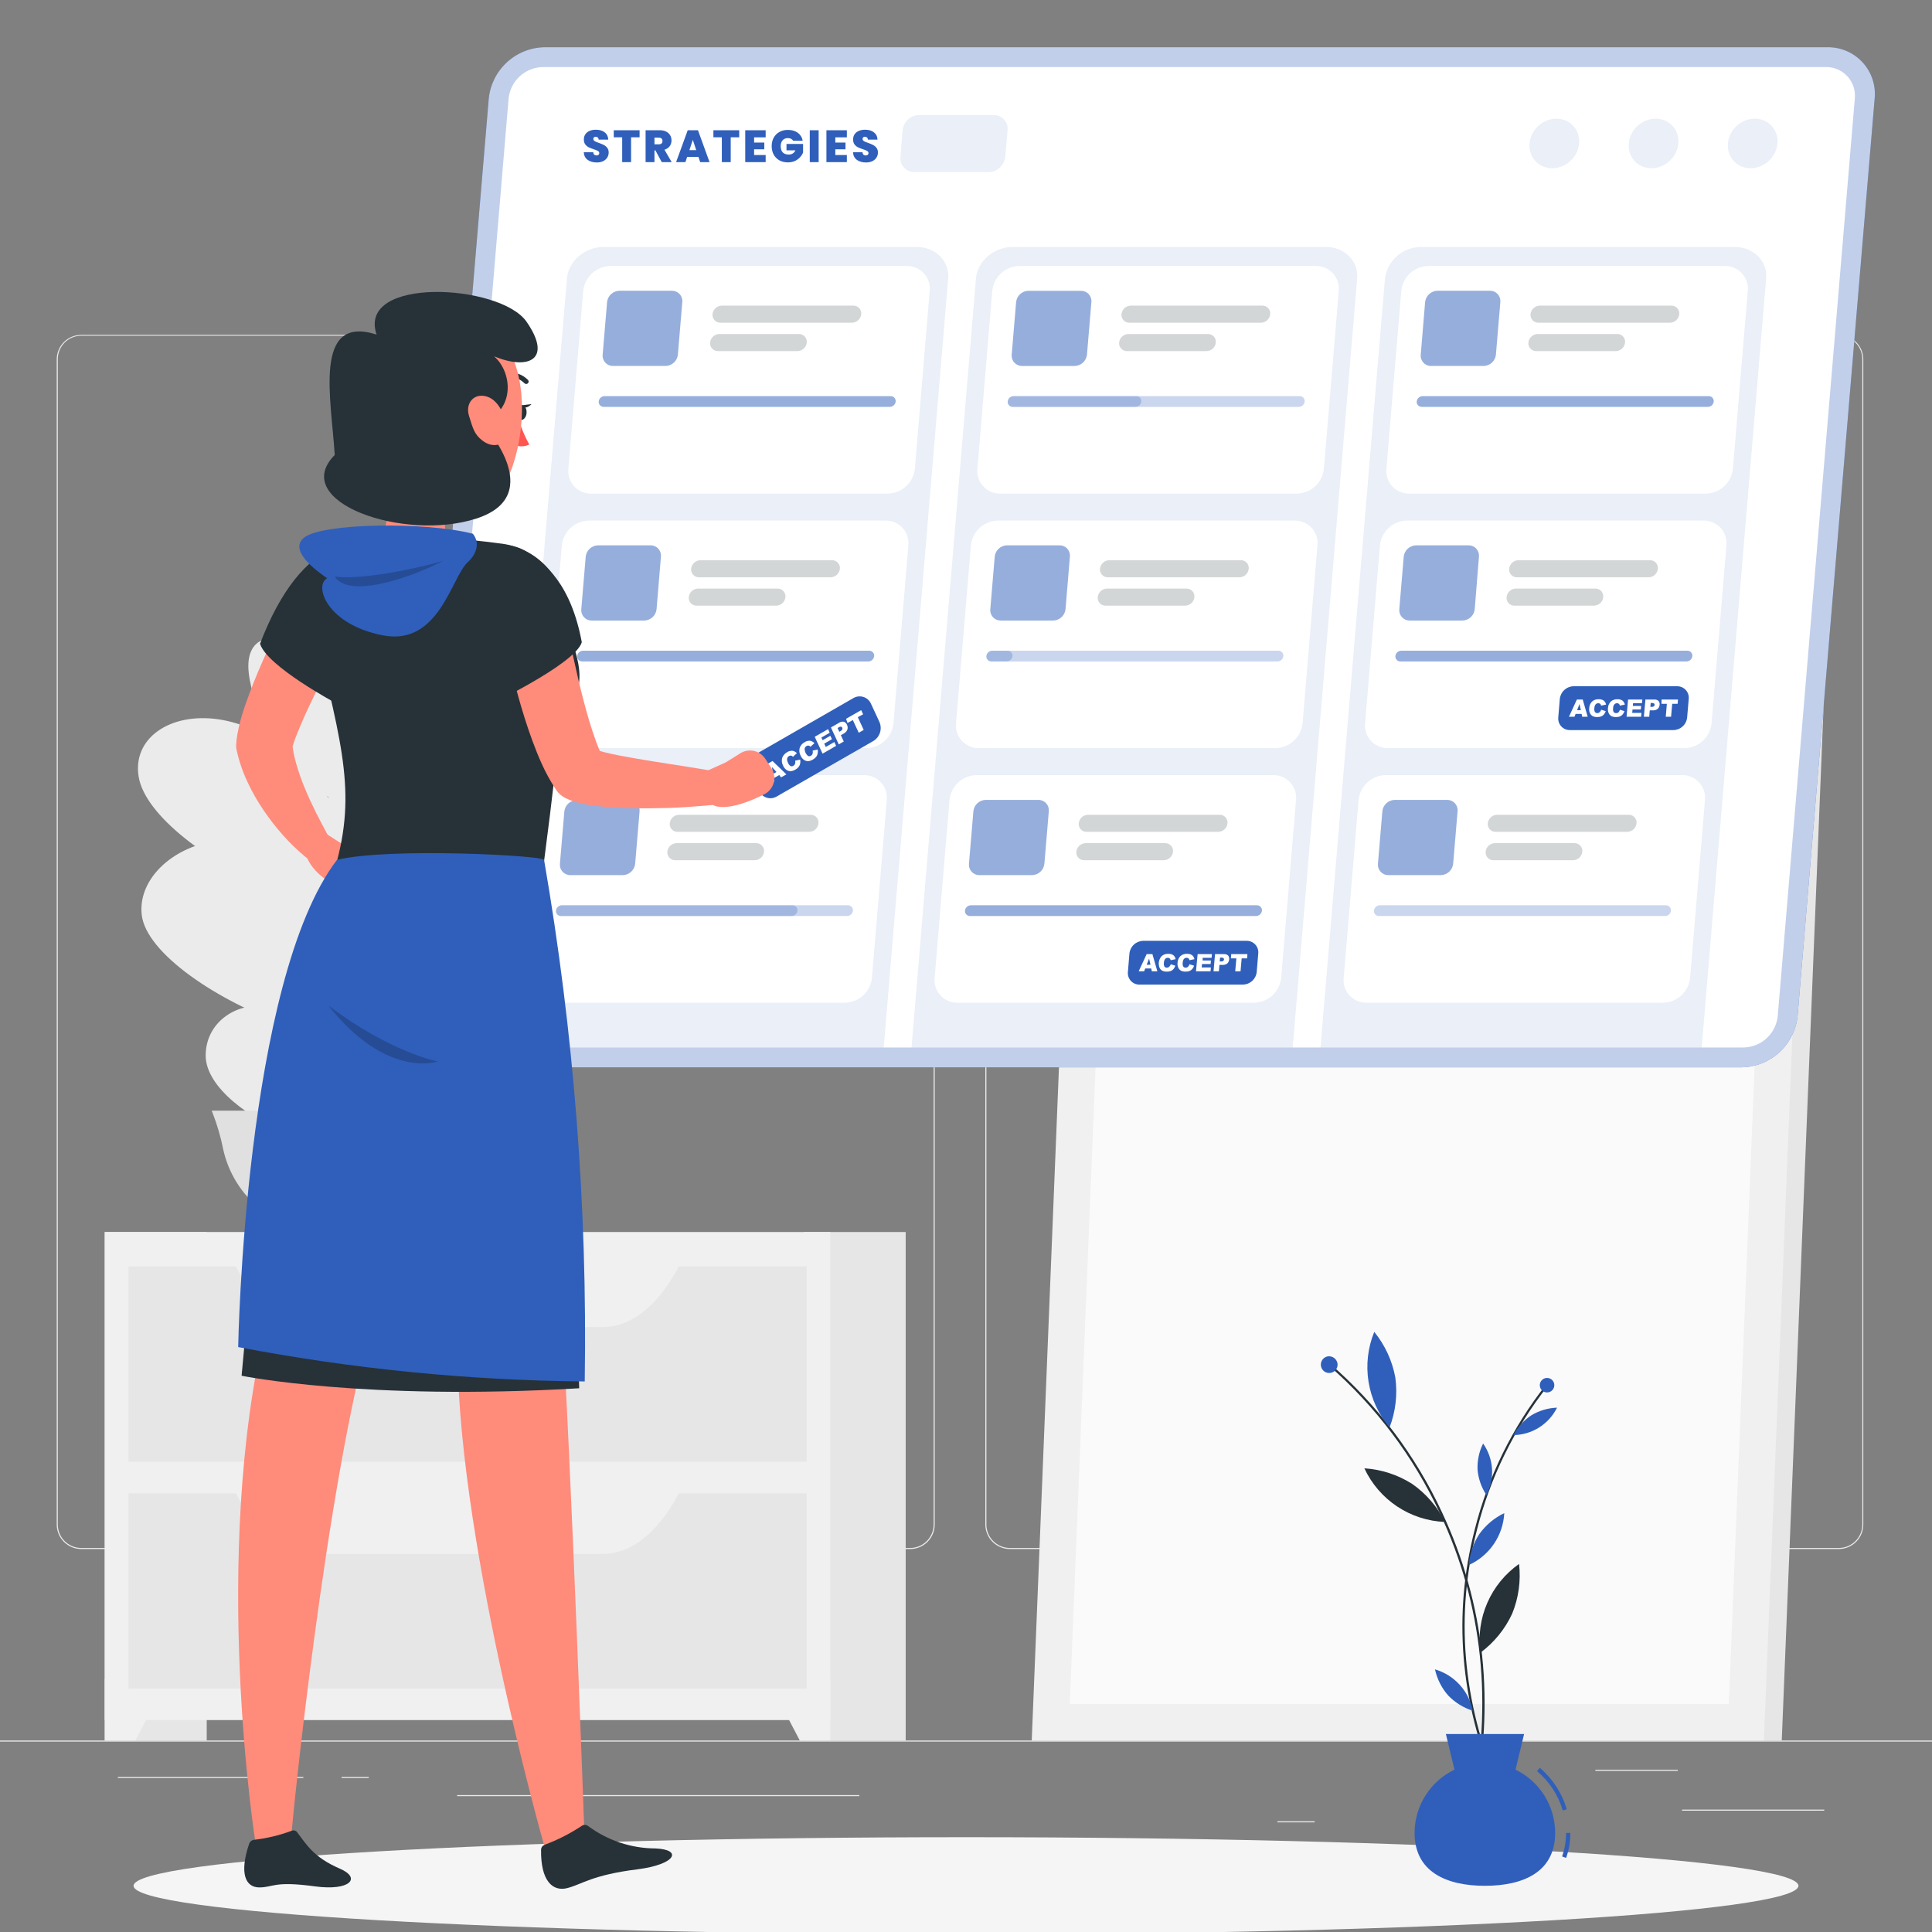 <svg width="450" height="450" viewBox="0 0 450 450" fill="none" xmlns="http://www.w3.org/2000/svg">
<rect x="0" y="0" width="450" height="450" fill="#808080" stroke="none"/>
<g clip-path="url(#clip0_1247_2876)">
<path d="M475 405.4H-25V405.65H475V405.4Z" fill="#EBEBEB"/>
<path d="M424.901 421.49H391.781V421.74H424.901V421.49Z" fill="#EBEBEB"/>
<path d="M306.221 424.21H297.531V424.46H306.221V424.21Z" fill="#EBEBEB"/>
<path d="M390.784 412.21H371.594V412.46H390.784V412.21Z" fill="#EBEBEB"/>
<path d="M70.651 413.89H27.461V414.14H70.651V413.89Z" fill="#EBEBEB"/>
<path d="M85.892 413.89H79.562V414.14H85.892V413.89Z" fill="#EBEBEB"/>
<path d="M200.149 418.11H106.469V418.36H200.149V418.11Z" fill="#EBEBEB"/>
<path d="M212.001 360.8H18.911C17.398 360.797 15.948 360.195 14.88 359.124C13.811 358.053 13.211 356.603 13.211 355.09V83.66C13.224 82.156 13.83 80.718 14.897 79.658C15.965 78.599 17.407 78.003 18.911 78H212.001C213.515 78 214.968 78.602 216.039 79.672C217.109 80.743 217.711 82.196 217.711 83.71V355.09C217.711 356.604 217.109 358.057 216.039 359.128C214.968 360.198 213.515 360.8 212.001 360.8ZM18.911 78.2C17.465 78.203 16.078 78.779 15.057 79.803C14.035 80.826 13.461 82.214 13.461 83.66V355.09C13.461 356.536 14.035 357.924 15.057 358.947C16.078 359.971 17.465 360.547 18.911 360.55H212.001C213.448 360.547 214.835 359.971 215.859 358.948C216.882 357.924 217.458 356.537 217.461 355.09V83.66C217.458 82.213 216.882 80.826 215.859 79.802C214.835 78.779 213.448 78.203 212.001 78.2H18.911Z" fill="#EBEBEB"/>
<path d="M428.31 360.8H235.21C233.696 360.797 232.246 360.195 231.175 359.125C230.105 358.054 229.503 356.604 229.5 355.09V83.66C229.516 82.155 230.124 80.717 231.193 79.658C232.262 78.598 233.705 78.002 235.21 78H428.31C429.812 78.005 431.252 78.602 432.317 79.662C433.382 80.721 433.987 82.158 434 83.66V355.09C434 356.601 433.401 358.05 432.335 359.121C431.268 360.191 429.821 360.795 428.31 360.8ZM235.21 78.2C233.763 78.203 232.375 78.779 231.352 79.802C230.329 80.826 229.753 82.213 229.75 83.66V355.09C229.753 356.537 230.329 357.924 231.352 358.948C232.375 359.971 233.763 360.547 235.21 360.55H428.31C429.757 360.547 431.145 359.971 432.168 358.948C433.191 357.924 433.767 356.537 433.77 355.09V83.66C433.767 82.213 433.191 80.826 432.168 79.802C431.145 78.779 429.757 78.203 428.31 78.2H235.21Z" fill="#EBEBEB"/>
<path d="M244.477 405.4H415.007L427.107 106.18H256.577L244.477 405.4Z" fill="#E6E6E6"/>
<path d="M240.312 405.4H410.842L422.943 106.18H252.413L240.312 405.4Z" fill="#F0F0F0"/>
<path d="M402.672 396.89L414.092 114.69H260.582L249.172 396.89H402.672Z" fill="#FAFAFA"/>
<path d="M78.393 164.26L87.313 186.26C87.053 249.87 89.933 253.54 89.953 264.48H67.433C66.623 211.23 74.513 223.2 78.393 164.26Z" fill="#EBEBEB"/>
<path d="M91.001 229.22C72.831 179.3 31.091 194.76 33.001 213C34.911 231.24 101.391 257.93 91.001 229.22Z" fill="#EBEBEB"/>
<path d="M84.106 258C74.206 225.83 47.906 231.08 47.906 245.86C47.906 260.64 89.796 276.51 84.106 258Z" fill="#EBEBEB"/>
<path d="M83.401 199.94C67.871 156.94 29.191 162.85 32.311 181C35.431 199.15 92.331 224.67 83.401 199.94Z" fill="#EBEBEB"/>
<path d="M83.514 180.65C84.954 151.35 55.934 139.29 57.944 156.8C59.954 174.31 82.684 197.5 83.514 180.65Z" fill="#EBEBEB"/>
<path d="M81.336 210.65C87.466 174.55 124.646 160.81 120.496 181.25C116.346 201.69 77.816 231.41 81.336 210.65Z" fill="#EBEBEB"/>
<path d="M78.209 190.24C70.989 152.38 104.389 135.56 105.349 153.81C106.309 172.06 82.359 212 78.209 190.24Z" fill="#EBEBEB"/>
<path d="M75.309 233C90.069 196.52 121.669 205.57 118.479 222.17C115.289 238.77 66.819 254 75.309 233Z" fill="#EBEBEB"/>
<path d="M82.597 258.48C82.267 234.94 103.598 228.86 103.878 242.48C104.158 256.1 82.778 272 82.597 258.48Z" fill="#EBEBEB"/>
<path d="M76.067 287C70.46 287.017 65.015 285.116 60.637 281.613C56.259 278.11 53.21 273.215 51.997 267.74C51.414 264.806 50.574 261.928 49.487 259.14L49.297 258.69H102.817L102.627 259.14C101.54 261.928 100.7 264.806 100.117 267.74C98.906 273.212 95.86 278.106 91.486 281.609C87.112 285.112 81.671 287.014 76.067 287Z" fill="#E0E0E0"/>
<path d="M24.398 405.39H48.148L48.148 286.96H24.398L24.398 405.39Z" fill="#E6E6E6"/>
<path d="M31.526 405.4H24.406V391.13H38.986L31.526 405.4Z" fill="#F0F0F0"/>
<path d="M187.203 405.39H210.953L210.953 286.96H187.203V405.39Z" fill="#E6E6E6"/>
<path d="M24.398 400.64H193.398V286.96H24.398V400.64Z" fill="#F0F0F0"/>
<path d="M186.29 405.4H193.41V391.13H178.82L186.29 405.4Z" fill="#F0F0F0"/>
<path d="M29.933 340.45H187.883V294.96H29.933V340.45Z" fill="#E6E6E6"/>
<path d="M72.587 309.1H140.427C147.377 309.1 154.017 303.49 158.797 293.58H54.227C58.997 303.49 65.647 309.1 72.587 309.1Z" fill="#F0F0F0"/>
<path d="M29.933 393.3H187.883V347.81H29.933V393.3Z" fill="#E6E6E6"/>
<path d="M72.587 361.94H140.427C147.377 361.94 154.017 356.33 158.797 346.42H54.227C58.997 356.33 65.647 361.94 72.587 361.94Z" fill="#F0F0F0"/>
<path d="M224.999 450.56C332.082 450.56 418.889 445.492 418.889 439.24C418.889 432.988 332.082 427.92 224.999 427.92C117.917 427.92 31.109 432.988 31.109 439.24C31.109 445.492 117.917 450.56 224.999 450.56Z" fill="#F5F5F5"/>
<path d="M405.711 248.6H106.853C105.321 248.622 103.801 248.32 102.393 247.713C100.985 247.106 99.722 246.208 98.687 245.077C97.652 243.947 96.867 242.61 96.386 241.155C95.904 239.7 95.736 238.159 95.893 236.634L113.841 22.966C114.165 19.731 115.664 16.726 118.054 14.521C120.444 12.316 123.56 11.064 126.811 11.001H425.669C427.201 10.98 428.721 11.284 430.128 11.891C431.536 12.499 432.798 13.397 433.834 14.527C434.87 15.656 435.656 16.992 436.14 18.447C436.623 19.901 436.794 21.441 436.641 22.966L418.693 236.634C418.364 239.87 416.861 242.873 414.47 245.077C412.078 247.282 408.963 248.535 405.711 248.6Z" fill="#2F5FBB"/>
<path opacity="0.7" d="M405.711 248.6H106.853C105.321 248.622 103.801 248.32 102.393 247.713C100.985 247.106 99.722 246.208 98.687 245.077C97.652 243.947 96.867 242.61 96.386 241.155C95.904 239.7 95.736 238.159 95.893 236.634L113.841 22.966C114.165 19.731 115.664 16.726 118.054 14.521C120.444 12.316 123.56 11.064 126.811 11.001H425.669C427.201 10.98 428.721 11.284 430.128 11.891C431.536 12.499 432.798 13.397 433.834 14.527C434.87 15.656 435.656 16.992 436.14 18.447C436.623 19.901 436.794 21.441 436.641 22.966L418.693 236.634C418.364 239.87 416.861 242.873 414.47 245.077C412.078 247.282 408.963 248.535 405.711 248.6Z" fill="white"/>
<path d="M107.246 243.98C106.304 243.997 105.37 243.813 104.504 243.441C103.639 243.07 102.862 242.518 102.225 241.824C101.589 241.129 101.107 240.308 100.812 239.413C100.516 238.518 100.415 237.571 100.513 236.634L118.461 22.967C118.659 20.979 119.58 19.132 121.049 17.778C122.518 16.424 124.433 15.657 126.43 15.621H425.276C426.219 15.605 427.154 15.788 428.02 16.16C428.886 16.532 429.663 17.083 430.301 17.777C430.938 18.471 431.421 19.293 431.718 20.187C432.014 21.082 432.118 22.029 432.021 22.967L414.073 236.634C413.875 238.623 412.955 240.469 411.486 241.823C410.017 243.177 408.102 243.945 406.104 243.98H107.246Z" fill="white"/>
<path opacity="0.1" d="M230.311 40.071H212.987C212.53 40.079 212.077 39.989 211.657 39.808C211.237 39.627 210.861 39.359 210.553 39.022C210.245 38.684 210.012 38.285 209.87 37.851C209.728 37.416 209.68 36.957 209.73 36.502L210.238 30.347C210.339 29.384 210.788 28.492 211.5 27.837C212.213 27.182 213.139 26.809 214.107 26.789H231.431C231.887 26.784 232.338 26.874 232.756 27.055C233.174 27.236 233.548 27.503 233.856 27.839C234.163 28.175 234.396 28.572 234.54 29.004C234.683 29.436 234.734 29.894 234.688 30.347L234.122 36.549C234.02 37.497 233.577 38.376 232.876 39.024C232.176 39.671 231.265 40.043 230.311 40.071Z" fill="#2F5FBB"/>
<path opacity="0.1" d="M412.064 37.4C414.462 35.1 414.693 31.448 412.578 29.242C410.463 27.037 406.804 27.114 404.406 29.414C402.007 31.714 401.777 35.367 403.892 37.572C406.006 39.777 409.665 39.7 412.064 37.4Z" fill="#2F5FBB"/>
<path opacity="0.1" d="M388.97 37.404C391.369 35.104 391.599 31.451 389.484 29.246C387.369 27.041 383.71 27.118 381.312 29.418C378.913 31.718 378.683 35.371 380.798 37.576C382.913 39.781 386.571 39.704 388.97 37.404Z" fill="#2F5FBB"/>
<path opacity="0.1" d="M365.861 37.407C368.259 35.107 368.489 31.454 366.375 29.249C364.26 27.044 360.601 27.121 358.202 29.421C355.804 31.721 355.574 35.374 357.688 37.579C359.803 39.784 363.462 39.707 365.861 37.407Z" fill="#2F5FBB"/>
<path opacity="0.1" d="M213.525 57.523H140.6C136.235 57.523 132.388 60.815 132.054 64.846L117.039 243.98H205.832L220.847 64.846C221.17 60.803 217.879 57.523 213.525 57.523Z" fill="#2F5FBB"/>
<path d="M211.262 61.958H142.115C140.546 61.994 139.045 62.6 137.891 63.663C136.736 64.726 136.009 66.173 135.844 67.733L132.379 109.196C132.303 109.933 132.385 110.677 132.619 111.38C132.852 112.083 133.232 112.729 133.732 113.274C134.233 113.82 134.844 114.253 135.524 114.545C136.205 114.838 136.939 114.983 137.68 114.971H206.816C208.387 114.942 209.892 114.339 211.048 113.274C212.204 112.21 212.929 110.759 213.087 109.196L216.552 67.733C216.623 66.998 216.539 66.256 216.305 65.556C216.071 64.855 215.693 64.212 215.194 63.667C214.695 63.123 214.087 62.689 213.41 62.395C212.733 62.1 212.001 61.952 211.262 61.958Z" fill="white"/>
<path d="M206.286 121.241H137.138C135.569 121.275 134.066 121.88 132.911 122.944C131.757 124.007 131.03 125.455 130.867 127.016L127.402 168.479C127.327 169.216 127.409 169.96 127.642 170.663C127.875 171.366 128.255 172.012 128.756 172.557C129.257 173.103 129.867 173.536 130.548 173.829C131.228 174.121 131.963 174.266 132.703 174.254H201.839C203.41 174.225 204.916 173.622 206.072 172.558C207.227 171.493 207.953 170.042 208.111 168.479L211.576 127.016C211.647 126.281 211.563 125.539 211.329 124.839C211.095 124.138 210.716 123.495 210.217 122.95C209.718 122.406 209.111 121.972 208.433 121.678C207.756 121.383 207.024 121.235 206.286 121.241Z" fill="white"/>
<path d="M201.309 180.538H132.138C130.568 180.569 129.064 181.174 127.909 182.238C126.754 183.301 126.027 184.751 125.867 186.313L122.402 227.776C122.327 228.513 122.409 229.257 122.642 229.96C122.875 230.663 123.255 231.308 123.756 231.854C124.257 232.4 124.867 232.833 125.548 233.125C126.228 233.418 126.963 233.563 127.703 233.551H196.816C198.386 233.52 199.891 232.915 201.046 231.851C202.201 230.788 202.927 229.338 203.088 227.776L206.553 186.313C206.627 185.581 206.547 184.842 206.317 184.143C206.087 183.444 205.713 182.801 205.218 182.257C204.723 181.712 204.12 181.278 203.446 180.981C202.773 180.685 202.045 180.534 201.309 180.538Z" fill="white"/>
<path opacity="0.5" d="M155.028 85.242H142.797C142.458 85.247 142.122 85.18 141.811 85.046C141.5 84.912 141.22 84.713 140.991 84.463C140.762 84.213 140.588 83.918 140.482 83.596C140.375 83.275 140.337 82.934 140.372 82.597L141.4 70.366C141.475 69.651 141.809 68.987 142.338 68.501C142.868 68.014 143.556 67.737 144.275 67.721H156.495C156.834 67.716 157.17 67.783 157.481 67.917C157.792 68.051 158.072 68.25 158.301 68.499C158.53 68.749 158.704 69.045 158.81 69.366C158.917 69.688 158.955 70.029 158.92 70.366L157.892 82.597C157.819 83.311 157.488 83.974 156.961 84.461C156.433 84.948 155.746 85.226 155.028 85.242Z" fill="#2F5FBB"/>
<path opacity="0.5" d="M207.268 94.771H140.604C140.444 94.771 140.286 94.739 140.14 94.675C139.993 94.611 139.861 94.518 139.753 94.401C139.644 94.283 139.561 94.145 139.509 93.994C139.457 93.843 139.436 93.683 139.449 93.524C139.483 93.185 139.638 92.871 139.887 92.639C140.136 92.407 140.46 92.274 140.8 92.265H207.465C207.626 92.264 207.785 92.297 207.932 92.361C208.079 92.426 208.212 92.52 208.32 92.639C208.429 92.757 208.512 92.897 208.563 93.05C208.615 93.202 208.634 93.363 208.62 93.524C208.583 93.86 208.427 94.171 208.178 94.401C207.93 94.63 207.606 94.762 207.268 94.771Z" fill="#2F5FBB"/>
<path opacity="0.2" d="M198.444 75.17H167.78C167.524 75.173 167.271 75.122 167.037 75.02C166.802 74.919 166.592 74.769 166.42 74.58C166.247 74.391 166.117 74.168 166.037 73.926C165.957 73.683 165.929 73.426 165.955 73.172C166.011 72.635 166.261 72.136 166.659 71.771C167.057 71.405 167.574 71.197 168.115 71.186H198.779C199.033 71.183 199.285 71.234 199.519 71.335C199.752 71.436 199.962 71.585 200.134 71.772C200.306 71.96 200.437 72.181 200.518 72.422C200.599 72.663 200.628 72.919 200.604 73.172C200.55 73.712 200.301 74.213 199.903 74.581C199.505 74.949 198.986 75.159 198.444 75.17Z" fill="#263238"/>
<path opacity="0.2" d="M185.753 81.778H167.216C166.962 81.781 166.709 81.73 166.476 81.629C166.242 81.528 166.033 81.379 165.861 81.191C165.689 81.004 165.558 80.782 165.477 80.541C165.396 80.3 165.367 80.044 165.391 79.791C165.444 79.254 165.692 78.754 166.088 78.386C166.483 78.018 166.999 77.807 167.539 77.793H186.088C186.343 77.79 186.597 77.841 186.831 77.943C187.065 78.045 187.276 78.195 187.448 78.383C187.62 78.572 187.751 78.795 187.831 79.038C187.911 79.28 187.939 79.537 187.913 79.791C187.857 80.329 187.606 80.827 187.209 81.193C186.811 81.559 186.293 81.767 185.753 81.778Z" fill="#263238"/>
<path opacity="0.5" d="M150.052 144.537H137.821C137.482 144.542 137.146 144.475 136.834 144.341C136.523 144.207 136.244 144.008 136.015 143.758C135.785 143.508 135.612 143.213 135.505 142.891C135.398 142.57 135.361 142.229 135.395 141.892L136.423 129.661C136.496 128.945 136.829 128.28 137.359 127.793C137.889 127.305 138.579 127.029 139.299 127.016H151.518C151.857 127.011 152.193 127.078 152.505 127.212C152.816 127.346 153.095 127.544 153.324 127.794C153.553 128.044 153.727 128.34 153.834 128.661C153.941 128.983 153.978 129.324 153.944 129.661L152.927 141.892C152.854 142.608 152.521 143.272 151.991 143.76C151.461 144.247 150.771 144.523 150.052 144.537Z" fill="#2F5FBB"/>
<path opacity="0.5" d="M202.285 154.067H135.597C135.436 154.067 135.277 154.035 135.13 153.97C134.982 153.906 134.85 153.811 134.741 153.693C134.633 153.574 134.55 153.434 134.498 153.282C134.447 153.13 134.428 152.968 134.442 152.808C134.478 152.472 134.635 152.16 134.884 151.931C135.132 151.701 135.455 151.57 135.793 151.561H202.458C202.618 151.56 202.776 151.593 202.922 151.656C203.069 151.72 203.2 151.814 203.309 151.931C203.418 152.048 203.501 152.187 203.553 152.337C203.605 152.488 203.626 152.649 203.613 152.808C203.58 153.142 203.427 153.454 203.183 153.685C202.939 153.916 202.62 154.052 202.285 154.067Z" fill="#2F5FBB"/>
<path opacity="0.2" d="M193.467 134.467H162.791C162.537 134.468 162.285 134.416 162.052 134.314C161.819 134.211 161.61 134.061 161.439 133.872C161.268 133.684 161.139 133.462 161.059 133.22C160.98 132.978 160.952 132.722 160.978 132.469C161.034 131.934 161.283 131.437 161.678 131.071C162.073 130.706 162.588 130.496 163.126 130.483H193.802C194.057 130.48 194.309 130.531 194.542 130.632C194.776 130.733 194.985 130.882 195.157 131.069C195.33 131.256 195.46 131.478 195.541 131.719C195.622 131.96 195.651 132.216 195.627 132.469C195.574 133.009 195.324 133.51 194.926 133.878C194.528 134.246 194.009 134.456 193.467 134.467Z" fill="#263238"/>
<path opacity="0.2" d="M180.786 141.073H162.237C161.983 141.076 161.731 141.025 161.498 140.924C161.265 140.823 161.056 140.673 160.885 140.486C160.714 140.298 160.584 140.076 160.505 139.835C160.425 139.594 160.398 139.339 160.424 139.086C160.477 138.549 160.724 138.049 161.12 137.681C161.516 137.313 162.032 137.102 162.572 137.088H181.12C181.376 137.085 181.629 137.136 181.864 137.238C182.098 137.34 182.308 137.49 182.48 137.678C182.653 137.867 182.783 138.09 182.863 138.333C182.943 138.575 182.971 138.832 182.945 139.086C182.889 139.623 182.639 140.122 182.241 140.488C181.843 140.853 181.326 141.061 180.786 141.073Z" fill="#263238"/>
<path opacity="0.5" d="M145.063 203.834H132.844C132.504 203.838 132.168 203.769 131.857 203.634C131.546 203.498 131.266 203.299 131.038 203.048C130.809 202.797 130.635 202.501 130.529 202.179C130.422 201.857 130.384 201.516 130.418 201.178L131.446 189.005C131.519 188.29 131.851 187.627 132.378 187.14C132.906 186.653 133.593 186.376 134.311 186.36H146.542C146.881 186.355 147.217 186.421 147.528 186.556C147.839 186.69 148.119 186.888 148.348 187.138C148.577 187.388 148.75 187.683 148.857 188.005C148.964 188.327 149.001 188.667 148.967 189.005L147.939 201.224C147.853 201.932 147.516 202.585 146.987 203.065C146.459 203.544 145.776 203.817 145.063 203.834Z" fill="#2F5FBB"/>
<path opacity="0.25" d="M197.297 213.362H130.644C130.483 213.362 130.324 213.329 130.177 213.265C130.029 213.201 129.897 213.106 129.788 212.988C129.68 212.869 129.597 212.729 129.545 212.577C129.494 212.424 129.475 212.263 129.489 212.103C129.525 211.767 129.682 211.455 129.931 211.226C130.179 210.996 130.502 210.865 130.84 210.855H197.505C197.664 210.855 197.823 210.888 197.969 210.951C198.116 211.015 198.247 211.109 198.356 211.226C198.464 211.343 198.547 211.481 198.6 211.632C198.652 211.783 198.672 211.944 198.66 212.103C198.626 212.443 198.468 212.759 198.217 212.991C197.966 213.223 197.639 213.355 197.297 213.362Z" fill="#2F5FBB"/>
<path opacity="0.25" d="M184.396 213.362H130.644C130.483 213.362 130.324 213.329 130.177 213.265C130.029 213.201 129.897 213.106 129.788 212.988C129.68 212.869 129.597 212.729 129.545 212.577C129.494 212.424 129.475 212.263 129.489 212.103C129.525 211.767 129.682 211.455 129.931 211.226C130.179 210.996 130.502 210.865 130.84 210.855H184.592C184.752 210.855 184.91 210.888 185.057 210.951C185.203 211.015 185.335 211.109 185.443 211.226C185.552 211.343 185.635 211.481 185.687 211.632C185.74 211.783 185.76 211.944 185.747 212.103C185.714 212.441 185.558 212.756 185.309 212.987C185.06 213.219 184.736 213.352 184.396 213.362Z" fill="#2F5FBB"/>
<path opacity="0.2" d="M188.483 193.751H157.807C157.553 193.754 157.301 193.703 157.069 193.602C156.836 193.501 156.627 193.351 156.455 193.164C156.284 192.976 156.155 192.755 156.075 192.513C155.995 192.272 155.968 192.017 155.994 191.764C156.047 191.228 156.295 190.729 156.691 190.363C157.087 189.997 157.603 189.789 158.142 189.778H188.818C189.073 189.773 189.326 189.823 189.56 189.923C189.795 190.023 190.005 190.172 190.177 190.36C190.35 190.548 190.481 190.77 190.561 191.012C190.641 191.254 190.669 191.511 190.643 191.764C190.589 192.303 190.339 192.802 189.941 193.169C189.543 193.535 189.024 193.742 188.483 193.751Z" fill="#263238"/>
<path opacity="0.2" d="M175.809 200.368H157.26C157.006 200.37 156.754 200.317 156.521 200.215C156.288 200.113 156.079 199.962 155.908 199.774C155.737 199.585 155.608 199.363 155.528 199.121C155.449 198.879 155.421 198.623 155.447 198.37C155.498 197.833 155.745 197.333 156.142 196.967C156.538 196.6 157.055 196.393 157.595 196.384H176.144C176.398 196.383 176.649 196.435 176.882 196.536C177.114 196.638 177.323 196.787 177.495 196.974C177.667 197.161 177.798 197.382 177.879 197.622C177.961 197.863 177.991 198.117 177.969 198.37C177.915 198.91 177.666 199.411 177.268 199.779C176.87 200.147 176.351 200.357 175.809 200.368Z" fill="#263238"/>
<path opacity="0.1" d="M308.844 57.523H235.862C231.508 57.523 227.662 60.815 227.327 64.846L212.312 243.98H301.094L316.109 64.846C316.444 60.803 313.152 57.523 308.844 57.523Z" fill="#2F5FBB"/>
<path d="M306.536 61.957H237.388C235.819 61.991 234.316 62.596 233.161 63.66C232.007 64.723 231.28 66.171 231.117 67.732L227.652 109.195C227.577 109.931 227.659 110.674 227.891 111.376C228.124 112.079 228.502 112.723 229.002 113.269C229.502 113.814 230.111 114.248 230.79 114.541C231.469 114.834 232.202 114.98 232.942 114.97H302.089C303.659 114.939 305.164 114.334 306.319 113.271C307.474 112.207 308.2 110.757 308.361 109.195L311.826 67.732C311.899 66.997 311.816 66.254 311.583 65.553C311.349 64.852 310.971 64.207 310.471 63.663C309.972 63.117 309.364 62.684 308.686 62.39C308.007 62.096 307.275 61.949 306.536 61.957Z" fill="white"/>
<path d="M301.547 121.242H232.411C230.841 121.273 229.336 121.878 228.181 122.941C227.026 124.005 226.3 125.455 226.139 127.017L222.674 168.48C222.601 169.216 222.684 169.96 222.918 170.662C223.152 171.364 223.532 172.009 224.032 172.554C224.533 173.099 225.143 173.532 225.822 173.825C226.502 174.118 227.236 174.265 227.976 174.255H297.123C298.692 174.221 300.195 173.616 301.35 172.552C302.505 171.489 303.232 170.041 303.394 168.48L306.859 127.017C306.933 126.279 306.849 125.535 306.615 124.832C306.38 124.129 305.999 123.484 305.498 122.938C304.996 122.393 304.384 121.96 303.703 121.668C303.023 121.375 302.287 121.23 301.547 121.242Z" fill="white"/>
<path d="M296.562 180.538H227.426C225.855 180.567 224.35 181.17 223.194 182.235C222.038 183.299 221.313 184.75 221.155 186.313L217.69 227.776C217.617 228.512 217.7 229.256 217.934 229.958C218.168 230.66 218.547 231.305 219.048 231.85C219.548 232.395 220.158 232.828 220.838 233.121C221.517 233.415 222.251 233.561 222.991 233.551H292.139C293.708 233.517 295.211 232.912 296.366 231.848C297.52 230.785 298.247 229.337 298.41 227.776L301.875 186.313C301.95 185.575 301.868 184.83 301.634 184.126C301.4 183.422 301.02 182.776 300.517 182.23C300.015 181.685 299.403 181.252 298.721 180.96C298.04 180.668 297.304 180.524 296.562 180.538Z" fill="white"/>
<path opacity="0.5" d="M250.29 85.243H238.071C237.732 85.248 237.396 85.181 237.084 85.047C236.773 84.913 236.494 84.714 236.265 84.465C236.035 84.215 235.862 83.919 235.755 83.597C235.648 83.276 235.611 82.935 235.645 82.598L236.673 70.367C236.747 69.652 237.08 68.989 237.61 68.503C238.14 68.018 238.83 67.744 239.549 67.734H251.78C252.119 67.729 252.455 67.795 252.766 67.93C253.077 68.064 253.357 68.262 253.586 68.512C253.815 68.762 253.989 69.057 254.095 69.379C254.202 69.701 254.24 70.041 254.205 70.379L253.177 82.61C253.099 83.325 252.762 83.987 252.231 84.471C251.699 84.956 251.009 85.23 250.29 85.243Z" fill="#2F5FBB"/>
<path opacity="0.25" d="M302.522 94.771H235.87C235.71 94.771 235.552 94.739 235.405 94.675C235.259 94.611 235.127 94.518 235.018 94.401C234.91 94.283 234.827 94.145 234.775 93.994C234.722 93.843 234.702 93.683 234.715 93.524C234.746 93.184 234.901 92.868 235.15 92.636C235.399 92.404 235.725 92.272 236.066 92.265H302.73C302.891 92.264 303.05 92.297 303.198 92.361C303.345 92.426 303.477 92.52 303.586 92.639C303.695 92.757 303.778 92.897 303.829 93.05C303.881 93.202 303.9 93.363 303.885 93.524C303.849 93.862 303.69 94.175 303.439 94.405C303.188 94.634 302.862 94.764 302.522 94.771Z" fill="#2F5FBB"/>
<path opacity="0.25" d="M264.466 94.771H235.87C235.71 94.771 235.552 94.739 235.405 94.675C235.259 94.611 235.127 94.518 235.018 94.401C234.91 94.283 234.827 94.145 234.775 93.994C234.722 93.843 234.702 93.683 234.715 93.524C234.746 93.184 234.901 92.868 235.15 92.636C235.399 92.404 235.725 92.272 236.066 92.265H264.674C264.835 92.264 264.994 92.297 265.142 92.361C265.289 92.426 265.421 92.52 265.53 92.639C265.639 92.757 265.722 92.897 265.773 93.05C265.825 93.202 265.844 93.363 265.829 93.524C265.793 93.862 265.634 94.175 265.383 94.405C265.133 94.634 264.806 94.764 264.466 94.771Z" fill="#2F5FBB"/>
<path opacity="0.2" d="M293.713 75.17H263.037C262.782 75.173 262.529 75.122 262.294 75.02C262.06 74.919 261.85 74.769 261.677 74.58C261.505 74.391 261.375 74.168 261.295 73.926C261.214 73.683 261.187 73.426 261.213 73.172C261.269 72.635 261.519 72.136 261.917 71.771C262.315 71.405 262.832 71.197 263.372 71.186H294.048C294.302 71.183 294.554 71.234 294.787 71.335C295.02 71.436 295.229 71.585 295.4 71.773C295.571 71.96 295.701 72.182 295.78 72.423C295.86 72.664 295.887 72.92 295.861 73.172C295.808 73.71 295.56 74.209 295.165 74.577C294.769 74.945 294.253 75.156 293.713 75.17Z" fill="#263238"/>
<path opacity="0.2" d="M281.038 81.778H262.489C262.235 81.78 261.983 81.73 261.749 81.629C261.516 81.528 261.306 81.379 261.134 81.191C260.962 81.004 260.831 80.782 260.75 80.541C260.669 80.3 260.64 80.044 260.665 79.791C260.718 79.252 260.967 78.75 261.365 78.382C261.763 78.014 262.282 77.805 262.824 77.793H281.373C281.628 77.792 281.879 77.844 282.112 77.946C282.345 78.049 282.554 78.199 282.725 78.388C282.896 78.576 283.026 78.799 283.105 79.04C283.185 79.282 283.212 79.538 283.186 79.791C283.13 80.326 282.882 80.823 282.486 81.189C282.091 81.554 281.576 81.764 281.038 81.778Z" fill="#263238"/>
<path opacity="0.5" d="M245.317 144.537H233.086C232.747 144.542 232.411 144.475 232.1 144.341C231.789 144.207 231.509 144.008 231.28 143.758C231.051 143.509 230.877 143.213 230.771 142.892C230.664 142.57 230.626 142.229 230.661 141.892L231.689 129.661C231.759 128.946 232.09 128.281 232.618 127.794C233.146 127.306 233.834 127.03 234.553 127.016H246.772C247.112 127.009 247.449 127.075 247.761 127.208C248.073 127.342 248.353 127.54 248.583 127.791C248.812 128.041 248.986 128.337 249.092 128.659C249.198 128.982 249.234 129.323 249.198 129.661L248.182 141.892C248.106 142.605 247.774 143.267 247.247 143.753C246.72 144.24 246.034 144.518 245.317 144.537Z" fill="#2F5FBB"/>
<path opacity="0.25" d="M297.555 154.067H230.902C230.741 154.067 230.582 154.035 230.434 153.97C230.287 153.906 230.155 153.811 230.046 153.693C229.937 153.574 229.855 153.434 229.803 153.282C229.752 153.13 229.732 152.968 229.747 152.808C229.783 152.47 229.942 152.157 230.193 151.927C230.444 151.697 230.77 151.567 231.11 151.561H297.763C297.922 151.56 298.08 151.593 298.227 151.656C298.373 151.72 298.505 151.814 298.614 151.931C298.722 152.048 298.805 152.187 298.858 152.337C298.91 152.488 298.93 152.649 298.917 152.808C298.884 153.148 298.726 153.464 298.475 153.696C298.224 153.928 297.896 154.06 297.555 154.067Z" fill="#2F5FBB"/>
<path opacity="0.25" d="M234.459 154.067H230.902C230.741 154.067 230.582 154.035 230.434 153.97C230.287 153.906 230.155 153.811 230.046 153.693C229.937 153.574 229.855 153.434 229.803 153.282C229.752 153.13 229.732 152.968 229.747 152.808C229.783 152.47 229.942 152.157 230.193 151.927C230.444 151.697 230.77 151.567 231.11 151.561H234.667C234.827 151.56 234.985 151.593 235.131 151.656C235.278 151.72 235.41 151.814 235.518 151.931C235.627 152.048 235.71 152.187 235.762 152.337C235.814 152.488 235.835 152.649 235.822 152.808C235.788 153.148 235.631 153.464 235.38 153.696C235.128 153.928 234.801 154.06 234.459 154.067Z" fill="#2F5FBB"/>
<path opacity="0.2" d="M288.74 134.467H258.03C257.774 134.47 257.521 134.419 257.287 134.317C257.052 134.216 256.842 134.065 256.67 133.877C256.497 133.688 256.367 133.465 256.287 133.223C256.207 132.98 256.179 132.723 256.205 132.469C256.261 131.932 256.511 131.433 256.909 131.067C257.307 130.702 257.824 130.494 258.365 130.483H289.04C289.294 130.48 289.546 130.53 289.779 130.631C290.012 130.733 290.221 130.882 290.392 131.069C290.563 131.257 290.693 131.479 290.772 131.72C290.852 131.961 290.88 132.216 290.854 132.469C290.801 133.001 290.558 133.496 290.17 133.863C289.782 134.23 289.274 134.445 288.74 134.467Z" fill="#263238"/>
<path opacity="0.2" d="M276.054 141.073H257.505C257.251 141.075 256.998 141.025 256.765 140.924C256.532 140.823 256.322 140.674 256.15 140.486C255.978 140.299 255.847 140.077 255.766 139.836C255.685 139.595 255.656 139.339 255.68 139.086C255.734 138.547 255.983 138.045 256.381 137.677C256.779 137.309 257.298 137.099 257.84 137.088H276.377C276.633 137.085 276.886 137.136 277.12 137.238C277.354 137.34 277.565 137.49 277.737 137.678C277.909 137.867 278.04 138.09 278.12 138.333C278.2 138.575 278.228 138.832 278.202 139.086C278.146 139.622 277.897 140.118 277.502 140.484C277.107 140.849 276.592 141.059 276.054 141.073Z" fill="#263238"/>
<path opacity="0.5" d="M240.337 203.834H228.117C227.778 203.837 227.442 203.769 227.13 203.633C226.819 203.498 226.54 203.298 226.311 203.047C226.082 202.797 225.909 202.501 225.802 202.178C225.695 201.856 225.658 201.515 225.692 201.177L226.72 188.958C226.79 188.242 227.121 187.578 227.649 187.091C228.177 186.603 228.866 186.326 229.584 186.313H241.861C242.2 186.308 242.536 186.375 242.848 186.509C243.159 186.643 243.438 186.841 243.667 187.091C243.896 187.341 244.07 187.636 244.177 187.958C244.284 188.28 244.321 188.62 244.287 188.958L243.259 201.177C243.187 201.903 242.849 202.577 242.309 203.068C241.769 203.558 241.066 203.831 240.337 203.834Z" fill="#2F5FBB"/>
<path opacity="0.5" d="M292.57 213.362H225.917C225.757 213.362 225.597 213.329 225.45 213.265C225.303 213.201 225.17 213.106 225.062 212.988C224.953 212.869 224.87 212.729 224.819 212.577C224.767 212.424 224.748 212.263 224.763 212.103C224.799 211.765 224.958 211.451 225.208 211.222C225.459 210.992 225.785 210.862 226.125 210.855H292.778C292.938 210.855 293.096 210.888 293.243 210.951C293.389 211.015 293.521 211.109 293.629 211.226C293.738 211.343 293.821 211.481 293.873 211.632C293.925 211.783 293.946 211.944 293.933 212.103C293.899 212.443 293.742 212.759 293.491 212.991C293.24 213.223 292.912 213.355 292.57 213.362Z" fill="#2F5FBB"/>
<path opacity="0.2" d="M283.76 193.751H253.084C252.829 193.755 252.576 193.706 252.342 193.605C252.108 193.505 251.897 193.356 251.725 193.168C251.552 192.98 251.422 192.758 251.341 192.516C251.261 192.274 251.233 192.018 251.26 191.764C251.313 191.226 251.563 190.726 251.961 190.36C252.359 189.993 252.878 189.786 253.419 189.778H284.084C284.338 189.773 284.591 189.823 284.826 189.923C285.06 190.023 285.271 190.172 285.443 190.36C285.615 190.548 285.746 190.77 285.826 191.012C285.907 191.254 285.935 191.511 285.908 191.764C285.855 192.301 285.607 192.799 285.211 193.165C284.815 193.531 284.299 193.739 283.76 193.751Z" fill="#263238"/>
<path opacity="0.2" d="M271.059 200.368H252.522C252.266 200.371 252.013 200.32 251.779 200.219C251.544 200.117 251.334 199.967 251.162 199.778C250.99 199.589 250.859 199.367 250.779 199.124C250.699 198.881 250.671 198.625 250.697 198.37C250.753 197.833 251.004 197.335 251.401 196.969C251.799 196.603 252.317 196.395 252.857 196.384H271.394C271.648 196.381 271.9 196.432 272.134 196.533C272.367 196.634 272.577 196.783 272.749 196.97C272.921 197.158 273.052 197.379 273.133 197.62C273.214 197.862 273.243 198.117 273.219 198.37C273.165 198.91 272.916 199.411 272.518 199.779C272.12 200.147 271.601 200.357 271.059 200.368Z" fill="#263238"/>
<path d="M266.266 219.137H290.37C290.747 219.132 291.121 219.207 291.468 219.356C291.814 219.506 292.125 219.727 292.38 220.005C292.636 220.283 292.829 220.611 292.948 220.969C293.068 221.327 293.11 221.707 293.072 222.082L292.714 226.39C292.63 227.186 292.259 227.924 291.67 228.466C291.082 229.008 290.315 229.317 289.515 229.335H265.411C265.034 229.34 264.66 229.266 264.313 229.116C263.967 228.967 263.656 228.746 263.401 228.468C263.145 228.19 262.952 227.861 262.833 227.503C262.713 227.145 262.671 226.766 262.709 226.39L263.067 222.082C263.151 221.286 263.522 220.548 264.111 220.006C264.699 219.464 265.466 219.155 266.266 219.137Z" fill="#2F5FBB"/>
<path d="M268.152 225.581H266.743L266.489 226.239H265.219L267.078 222.231H268.418L269.573 226.239H268.279L268.152 225.581ZM267.968 224.715L267.644 223.271L267.078 224.715H267.968Z" fill="white"/>
<path d="M272.701 224.6L273.752 224.923C273.672 225.206 273.535 225.469 273.348 225.697C273.177 225.895 272.964 226.053 272.725 226.159C272.434 226.27 272.123 226.321 271.812 226.309C271.453 226.324 271.094 226.261 270.761 226.124C270.477 225.975 270.247 225.741 270.103 225.454C269.91 224.997 269.852 224.494 269.936 224.005C270.02 223.516 270.242 223.061 270.576 222.694C271.003 222.322 271.559 222.131 272.124 222.163C272.531 222.143 272.933 222.247 273.279 222.463C273.567 222.706 273.763 223.04 273.833 223.41L272.678 223.652C272.656 223.56 272.621 223.47 272.574 223.387C272.519 223.294 272.439 223.218 272.343 223.167C272.242 223.109 272.125 223.081 272.008 223.087C271.878 223.083 271.749 223.112 271.632 223.17C271.515 223.229 271.414 223.315 271.339 223.421C271.19 223.662 271.106 223.936 271.096 224.218C271.035 224.528 271.08 224.849 271.223 225.131C271.286 225.215 271.368 225.282 271.463 225.326C271.557 225.37 271.661 225.39 271.766 225.385C271.868 225.392 271.97 225.377 272.066 225.341C272.161 225.305 272.248 225.249 272.32 225.177C272.497 225.022 272.629 224.823 272.701 224.6Z" fill="white"/>
<path d="M277.061 224.599L278.123 224.923C278.039 225.206 277.898 225.47 277.708 225.696C277.537 225.895 277.324 226.053 277.084 226.158C276.797 226.268 276.49 226.319 276.183 226.309C275.823 226.325 275.465 226.262 275.132 226.124C274.848 225.975 274.618 225.74 274.474 225.454C274.289 225.074 274.22 224.648 274.277 224.23C274.297 223.653 274.532 223.106 274.936 222.694C275.364 222.324 275.918 222.133 276.483 222.162C276.89 222.139 277.294 222.244 277.638 222.463C277.934 222.701 278.134 223.037 278.204 223.41L277.049 223.652C277.035 223.559 277.004 223.469 276.957 223.387C276.901 223.294 276.821 223.218 276.726 223.167C276.623 223.111 276.508 223.083 276.391 223.086C276.259 223.084 276.128 223.113 276.01 223.171C275.891 223.23 275.788 223.315 275.71 223.421C275.565 223.662 275.485 223.937 275.478 224.218C275.417 224.528 275.462 224.849 275.606 225.131C275.668 225.214 275.75 225.281 275.845 225.326C275.94 225.37 276.044 225.39 276.148 225.385C276.25 225.392 276.352 225.377 276.448 225.341C276.544 225.305 276.631 225.249 276.703 225.177C276.877 225.025 277.002 224.823 277.061 224.599Z" fill="white"/>
<path d="M278.951 222.231H282.278L282.208 223.086H280.118V223.721H282.047L281.977 224.541H279.968L279.899 225.338H282.035L281.954 226.239H278.57L278.951 222.231Z" fill="white"/>
<path d="M283.003 222.233H285.059C285.235 222.217 285.412 222.237 285.581 222.29C285.749 222.344 285.905 222.43 286.04 222.544C286.145 222.67 286.221 222.816 286.265 222.973C286.309 223.131 286.319 223.295 286.294 223.457C286.278 223.821 286.12 224.165 285.856 224.416C285.522 224.659 285.113 224.777 284.701 224.75H284.031L283.904 226.24H282.656L283.003 222.233ZM284.1 223.942H284.4C284.583 223.956 284.765 223.912 284.92 223.815C284.971 223.777 285.013 223.729 285.043 223.673C285.073 223.617 285.09 223.555 285.093 223.492C285.1 223.435 285.095 223.378 285.077 223.324C285.059 223.27 285.029 223.221 284.989 223.18C284.926 223.126 284.852 223.086 284.773 223.062C284.693 223.038 284.61 223.031 284.527 223.041H284.169L284.1 223.942Z" fill="white"/>
<path d="M286.772 222.231H290.549L290.468 223.225H289.209L288.944 226.239H287.708L287.974 223.225H286.703L286.772 222.231Z" fill="white"/>
<path opacity="0.1" d="M404.056 57.523H331.132C329.059 57.492 327.047 58.219 325.473 59.568C323.899 60.916 322.872 62.793 322.585 64.846L307.57 243.98H396.352L411.367 64.846C411.713 60.803 408.422 57.523 404.056 57.523Z" fill="#2F5FBB"/>
<path d="M401.79 61.958H332.654C331.084 61.989 329.58 62.593 328.424 63.657C327.269 64.721 326.543 66.17 326.383 67.732L322.918 109.195C322.843 109.932 322.924 110.677 323.158 111.379C323.391 112.082 323.771 112.728 324.271 113.273C324.772 113.819 325.383 114.252 326.063 114.545C326.744 114.837 327.478 114.982 328.219 114.97H397.355C398.926 114.941 400.431 114.338 401.587 113.274C402.743 112.209 403.468 110.759 403.626 109.195L407.091 67.732C407.165 66.996 407.081 66.252 406.847 65.55C406.613 64.848 406.234 64.204 405.733 63.658C405.233 63.113 404.623 62.68 403.943 62.387C403.264 62.094 402.53 61.947 401.79 61.958Z" fill="white"/>
<path d="M396.821 121.242H327.685C326.115 121.273 324.611 121.877 323.456 122.941C322.3 124.005 321.574 125.454 321.414 127.016L317.949 168.479C317.874 169.216 317.956 169.961 318.189 170.663C318.422 171.366 318.802 172.012 319.303 172.557C319.804 173.103 320.414 173.536 321.095 173.829C321.775 174.121 322.51 174.266 323.25 174.254H392.386C393.957 174.225 395.463 173.622 396.618 172.558C397.774 171.493 398.5 170.043 398.658 168.479L402.122 127.016C402.194 126.28 402.109 125.537 401.875 124.836C401.64 124.135 401.26 123.491 400.76 122.946C400.26 122.401 399.651 121.968 398.972 121.674C398.294 121.381 397.561 121.233 396.821 121.242Z" fill="white"/>
<path d="M391.845 180.538H322.709C321.139 180.572 319.636 181.177 318.482 182.241C317.327 183.304 316.6 184.752 316.437 186.313L312.972 227.776C312.897 228.513 312.979 229.257 313.212 229.96C313.446 230.663 313.825 231.309 314.326 231.854C314.827 232.4 315.438 232.833 316.118 233.125C316.798 233.418 317.533 233.563 318.274 233.551H387.387C388.957 233.522 390.463 232.919 391.619 231.854C392.774 230.79 393.5 229.339 393.658 227.776L397.123 186.313C397.196 185.579 397.113 184.837 396.881 184.137C396.648 183.436 396.27 182.793 395.772 182.248C395.275 181.703 394.667 181.269 393.991 180.975C393.314 180.68 392.583 180.531 391.845 180.538Z" fill="white"/>
<path opacity="0.5" d="M345.565 85.242H333.345C333.006 85.249 332.669 85.183 332.357 85.049C332.045 84.916 331.764 84.718 331.535 84.467C331.306 84.217 331.132 83.921 331.026 83.598C330.92 83.276 330.884 82.934 330.92 82.597L331.936 70.366C332.012 69.651 332.346 68.987 332.875 68.501C333.404 68.014 334.093 67.737 334.812 67.721H347.032C347.37 67.716 347.707 67.783 348.018 67.917C348.329 68.051 348.608 68.25 348.838 68.499C349.067 68.749 349.24 69.045 349.347 69.366C349.454 69.688 349.491 70.029 349.457 70.366L348.429 82.597C348.358 83.312 348.028 83.976 347.5 84.464C346.972 84.951 346.283 85.228 345.565 85.242Z" fill="#2F5FBB"/>
<path opacity="0.5" d="M397.776 94.771H331.135C330.975 94.771 330.817 94.739 330.671 94.675C330.524 94.611 330.393 94.518 330.284 94.401C330.176 94.283 330.092 94.145 330.04 93.994C329.988 93.843 329.967 93.683 329.98 93.524C330.014 93.183 330.171 92.867 330.423 92.635C330.674 92.403 331.001 92.272 331.343 92.265H398.007C398.168 92.264 398.328 92.297 398.475 92.361C398.622 92.426 398.754 92.52 398.863 92.639C398.972 92.757 399.055 92.897 399.106 93.05C399.158 93.202 399.177 93.363 399.162 93.524C399.128 93.867 398.967 94.184 398.711 94.415C398.454 94.646 398.121 94.773 397.776 94.771Z" fill="#2F5FBB"/>
<path opacity="0.2" d="M388.975 75.17H358.311C358.055 75.173 357.802 75.122 357.568 75.02C357.333 74.919 357.123 74.769 356.951 74.58C356.779 74.391 356.648 74.168 356.568 73.926C356.488 73.683 356.46 73.426 356.486 73.172C356.542 72.635 356.793 72.136 357.19 71.771C357.588 71.405 358.106 71.197 358.646 71.186H389.31C389.564 71.183 389.817 71.234 390.05 71.335C390.284 71.436 390.493 71.585 390.665 71.772C390.837 71.96 390.968 72.181 391.049 72.422C391.13 72.663 391.159 72.919 391.135 73.172C391.081 73.712 390.832 74.213 390.434 74.581C390.036 74.949 389.517 75.159 388.975 75.17Z" fill="#263238"/>
<path opacity="0.2" d="M376.297 81.778H357.818C357.563 81.781 357.311 81.73 357.078 81.629C356.844 81.528 356.634 81.379 356.462 81.191C356.29 81.004 356.159 80.782 356.079 80.541C355.998 80.3 355.968 80.044 355.993 79.791C356.046 79.252 356.296 78.751 356.693 78.382C357.091 78.014 357.61 77.805 358.152 77.793H376.69C376.945 77.79 377.198 77.841 377.433 77.943C377.667 78.045 377.877 78.195 378.049 78.383C378.222 78.572 378.352 78.795 378.432 79.038C378.513 79.28 378.54 79.537 378.514 79.791C378.457 80.338 378.198 80.845 377.789 81.212C377.379 81.579 376.847 81.781 376.297 81.778Z" fill="#263238"/>
<path opacity="0.5" d="M340.583 144.537H328.352C328.013 144.542 327.677 144.475 327.365 144.341C327.054 144.207 326.775 144.008 326.546 143.758C326.317 143.508 326.143 143.213 326.036 142.891C325.93 142.57 325.892 142.229 325.926 141.892L326.954 129.661C327.03 128.946 327.364 128.282 327.893 127.796C328.422 127.309 329.111 127.032 329.83 127.016H342.05C342.389 127.011 342.725 127.078 343.036 127.212C343.347 127.346 343.627 127.544 343.856 127.794C344.085 128.044 344.258 128.34 344.365 128.661C344.472 128.983 344.509 129.324 344.475 129.661L343.493 141.892C343.422 142.615 343.085 143.286 342.547 143.774C342.009 144.263 341.309 144.534 340.583 144.537Z" fill="#2F5FBB"/>
<path opacity="0.5" d="M392.82 154.067H326.167C326.007 154.067 325.847 154.035 325.7 153.97C325.553 153.906 325.42 153.811 325.312 153.693C325.203 153.574 325.12 153.434 325.069 153.282C325.017 153.13 324.998 152.968 325.013 152.808C325.049 152.472 325.206 152.16 325.454 151.931C325.703 151.701 326.026 151.57 326.364 151.561H393.028C393.188 151.56 393.346 151.593 393.493 151.656C393.639 151.72 393.771 151.814 393.879 151.931C393.988 152.048 394.071 152.187 394.123 152.337C394.176 152.488 394.196 152.649 394.183 152.808C394.149 153.148 393.992 153.464 393.741 153.696C393.49 153.928 393.162 154.06 392.82 154.067Z" fill="#2F5FBB"/>
<path opacity="0.2" d="M383.999 134.467H353.334C353.079 134.47 352.826 134.419 352.591 134.317C352.357 134.216 352.147 134.065 351.974 133.877C351.802 133.688 351.672 133.465 351.591 133.223C351.511 132.98 351.483 132.723 351.509 132.469C351.566 131.932 351.816 131.433 352.214 131.067C352.611 130.702 353.129 130.494 353.669 130.483H384.333C384.588 130.48 384.84 130.531 385.073 130.632C385.307 130.733 385.517 130.882 385.689 131.069C385.861 131.256 385.992 131.478 386.072 131.719C386.153 131.96 386.183 132.216 386.158 132.469C386.105 133.009 385.855 133.51 385.458 133.878C385.06 134.246 384.541 134.456 383.999 134.467Z" fill="#263238"/>
<path opacity="0.2" d="M371.315 141.073H352.732C352.477 141.075 352.225 141.025 351.992 140.924C351.758 140.823 351.548 140.674 351.376 140.486C351.204 140.299 351.073 140.077 350.993 139.836C350.912 139.595 350.882 139.339 350.907 139.086C350.96 138.547 351.21 138.045 351.608 137.677C352.005 137.309 352.525 137.099 353.067 137.088H371.604C371.859 137.085 372.112 137.136 372.347 137.238C372.581 137.34 372.791 137.49 372.964 137.678C373.136 137.867 373.266 138.09 373.346 138.333C373.427 138.575 373.455 138.832 373.428 139.086C373.373 139.616 373.13 140.108 372.742 140.473C372.353 140.838 371.847 141.051 371.315 141.073Z" fill="#263238"/>
<path d="M366.509 159.841H390.636C391.014 159.836 391.388 159.911 391.734 160.06C392.081 160.21 392.392 160.431 392.647 160.709C392.902 160.987 393.096 161.315 393.215 161.674C393.334 162.032 393.376 162.411 393.339 162.786L392.969 167.094C392.893 167.894 392.524 168.638 391.934 169.183C391.344 169.729 390.574 170.038 389.77 170.051H365.655C365.276 170.056 364.901 169.981 364.554 169.831C364.206 169.681 363.895 169.459 363.639 169.179C363.384 168.9 363.191 168.57 363.072 168.21C362.954 167.851 362.913 167.471 362.952 167.094L363.31 162.786C363.394 161.99 363.765 161.252 364.354 160.71C364.943 160.168 365.709 159.859 366.509 159.841Z" fill="#2F5FBB"/>
<path d="M368.394 166.286H366.985L366.731 166.944H365.438L367.285 162.937H368.648L369.803 166.944H368.51L368.394 166.286ZM368.209 165.42L367.898 163.976L367.332 165.42H368.209Z" fill="white"/>
<path d="M372.944 165.304L374.006 165.639C373.92 165.919 373.778 166.178 373.59 166.402C373.42 166.6 373.206 166.758 372.967 166.864C372.679 166.973 372.373 167.024 372.066 167.014C371.706 167.03 371.347 166.967 371.015 166.829C370.728 166.683 370.497 166.448 370.357 166.159C370.172 165.779 370.103 165.353 370.16 164.935C370.18 164.358 370.415 163.811 370.819 163.399C371.247 163.029 371.801 162.838 372.366 162.867C372.773 162.844 373.177 162.949 373.521 163.168C373.816 163.406 374.017 163.742 374.087 164.115L372.932 164.357C372.916 164.264 372.885 164.175 372.84 164.092C372.784 163.999 372.704 163.923 372.609 163.872C372.506 163.816 372.391 163.788 372.274 163.791C372.141 163.789 372.009 163.82 371.89 163.88C371.771 163.941 371.669 164.029 371.592 164.138C371.446 164.374 371.366 164.645 371.361 164.923C371.298 165.233 371.343 165.555 371.488 165.836C371.549 165.922 371.631 165.991 371.726 166.035C371.821 166.08 371.926 166.099 372.031 166.09C372.133 166.097 372.235 166.082 372.331 166.046C372.427 166.01 372.513 165.954 372.586 165.882C372.76 165.73 372.885 165.528 372.944 165.304Z" fill="white"/>
<path d="M377.311 165.305L378.373 165.64C378.282 165.917 378.141 166.175 377.958 166.402C377.787 166.6 377.574 166.758 377.334 166.864C377.047 166.973 376.74 167.024 376.433 167.014C376.073 167.03 375.715 166.967 375.382 166.829C375.096 166.683 374.865 166.448 374.724 166.159C374.539 165.78 374.47 165.354 374.527 164.935C374.547 164.359 374.782 163.811 375.186 163.399C375.613 163.027 376.168 162.836 376.733 162.868C377.14 162.845 377.544 162.95 377.888 163.168C378.184 163.406 378.384 163.742 378.454 164.115L377.299 164.358C377.283 164.265 377.252 164.175 377.207 164.092C377.147 163.999 377.063 163.923 376.964 163.872C376.866 163.816 376.754 163.788 376.641 163.792C376.508 163.789 376.376 163.819 376.257 163.879C376.138 163.94 376.036 164.029 375.959 164.138C375.808 164.372 375.728 164.645 375.729 164.923C375.664 165.232 375.705 165.553 375.844 165.836C375.908 165.921 375.992 165.989 376.089 166.034C376.186 166.078 376.292 166.098 376.398 166.09C376.504 166.103 376.611 166.093 376.713 166.061C376.814 166.029 376.908 165.976 376.987 165.905C377.142 165.734 377.253 165.528 377.311 165.305Z" fill="white"/>
<path d="M379.206 162.937H382.532L382.451 163.791H380.372L380.315 164.426H382.255L382.174 165.246H380.245L380.176 166.043H382.324L382.243 166.944H378.859L379.206 162.937Z" fill="white"/>
<path d="M383.249 162.936H385.316C385.493 162.92 385.672 162.94 385.841 162.996C386.01 163.051 386.165 163.141 386.298 163.26C386.406 163.383 386.486 163.529 386.53 163.687C386.574 163.845 386.581 164.011 386.552 164.172C386.544 164.352 386.5 164.528 386.422 164.691C386.345 164.854 386.236 164.999 386.101 165.119C385.772 165.372 385.36 165.492 384.946 165.454H384.265L384.138 166.944H382.891L383.249 162.936ZM384.404 164.646H384.704C384.883 164.66 385.061 164.615 385.212 164.519C385.259 164.482 385.299 164.437 385.329 164.385C385.358 164.334 385.378 164.277 385.385 164.218C385.393 164.159 385.388 164.099 385.373 164.041C385.357 163.984 385.33 163.93 385.293 163.883C385.23 163.83 385.156 163.789 385.076 163.766C384.997 163.742 384.913 163.735 384.831 163.745H384.473L384.404 164.646Z" fill="white"/>
<path d="M387.019 162.937H390.842L390.75 163.93H389.491L389.225 166.944H387.989L388.243 163.93H386.984L387.019 162.937Z" fill="white"/>
<path opacity="0.5" d="M335.606 203.834H323.375C323.036 203.837 322.699 203.769 322.388 203.633C322.077 203.498 321.798 203.298 321.569 203.047C321.34 202.797 321.166 202.501 321.06 202.178C320.953 201.856 320.916 201.515 320.95 201.177L321.978 188.958C322.053 188.242 322.387 187.579 322.916 187.092C323.446 186.606 324.134 186.328 324.853 186.313H337.073C337.412 186.308 337.748 186.375 338.059 186.509C338.371 186.643 338.65 186.841 338.879 187.091C339.108 187.341 339.282 187.636 339.388 187.958C339.495 188.28 339.533 188.62 339.498 188.958L338.47 201.177C338.398 201.892 338.067 202.557 337.539 203.046C337.012 203.535 336.325 203.815 335.606 203.834Z" fill="#2F5FBB"/>
<path opacity="0.25" d="M387.84 213.362H321.175C321.014 213.362 320.855 213.329 320.708 213.265C320.561 213.201 320.428 213.106 320.32 212.988C320.211 212.869 320.128 212.729 320.076 212.577C320.025 212.424 320.006 212.263 320.02 212.103C320.057 211.767 320.213 211.455 320.462 211.226C320.71 210.996 321.034 210.865 321.372 210.855H388.036C388.196 210.855 388.354 210.888 388.5 210.951C388.647 211.015 388.779 211.109 388.887 211.226C388.996 211.343 389.079 211.481 389.131 211.632C389.183 211.783 389.204 211.944 389.191 212.103C389.157 212.441 389.002 212.756 388.753 212.987C388.504 213.219 388.179 213.352 387.84 213.362Z" fill="#2F5FBB"/>
<path opacity="0.2" d="M379.022 193.751H348.358C348.103 193.755 347.85 193.706 347.616 193.605C347.381 193.505 347.171 193.356 346.998 193.168C346.826 192.98 346.695 192.758 346.615 192.516C346.535 192.274 346.507 192.018 346.533 191.764C346.586 191.228 346.835 190.729 347.23 190.363C347.626 189.997 348.142 189.789 348.681 189.778H379.357C379.612 189.773 379.865 189.823 380.099 189.923C380.334 190.023 380.544 190.172 380.716 190.36C380.889 190.548 381.02 190.77 381.1 191.012C381.18 191.254 381.208 191.511 381.182 191.764C381.128 192.303 380.878 192.802 380.48 193.169C380.082 193.535 379.563 193.742 379.022 193.751Z" fill="#263238"/>
<path opacity="0.2" d="M366.337 200.368H347.858C347.602 200.371 347.349 200.32 347.115 200.219C346.88 200.117 346.67 199.967 346.498 199.778C346.325 199.589 346.195 199.367 346.115 199.124C346.035 198.881 346.007 198.625 346.033 198.37C346.089 197.835 346.338 197.338 346.733 196.973C347.128 196.607 347.643 196.398 348.181 196.384H366.73C366.984 196.381 367.236 196.432 367.47 196.533C367.703 196.634 367.913 196.783 368.085 196.97C368.257 197.158 368.388 197.379 368.469 197.62C368.55 197.862 368.579 198.117 368.555 198.37C368.5 198.92 368.242 199.429 367.832 199.798C367.422 200.168 366.889 200.371 366.337 200.368Z" fill="#263238"/>
<path d="M91.106 101.677C91.23 109.128 91.627 122.217 87.703 126.812C96.72 129.76 104.807 135.017 111.161 142.061C116.539 133.269 109.535 128.55 109.535 128.55C101.786 126.066 103.325 121.198 104.927 115.834L91.106 101.677Z" fill="#FF8B7B"/>
<path d="M84.352 140.186L79.782 148.978L75.274 157.783C73.809 160.726 72.368 163.657 71.04 166.55C70.381 168.003 69.798 169.444 69.227 170.835C68.731 172.014 68.317 173.226 67.985 174.461V172.486C68.141 174.277 68.47 176.049 68.966 177.777C69.511 179.692 70.166 181.575 70.928 183.415C71.698 185.315 72.579 187.215 73.523 189.115C74.467 191.015 75.523 192.964 76.466 194.74L76.603 194.976C77.009 195.724 77.142 196.59 76.977 197.426C76.812 198.261 76.361 199.012 75.701 199.55C75.041 200.087 74.214 200.378 73.363 200.37C72.512 200.363 71.69 200.058 71.04 199.509C69.175 197.95 67.432 196.252 65.824 194.43C64.222 192.618 62.737 190.706 61.378 188.705C59.96 186.624 58.714 184.431 57.653 182.148C56.494 179.704 55.627 177.132 55.069 174.486C54.977 173.952 54.977 173.405 55.069 172.871V172.511C55.344 170.441 55.793 168.397 56.411 166.401C56.957 164.601 57.578 162.912 58.211 161.235C59.453 157.907 60.832 154.716 62.26 151.574C63.688 148.432 65.178 145.365 66.718 142.272C68.258 139.18 69.847 136.212 71.586 133.182C72.546 131.555 74.099 130.364 75.919 129.86C77.74 129.356 79.684 129.578 81.344 130.48C83.004 131.381 84.249 132.892 84.817 134.693C85.385 136.494 85.232 138.446 84.389 140.136L84.352 140.186Z" fill="#FF8B7B"/>
<path d="M80.897 197.346L79.209 196.278L74.415 193.198L71 198.29C72.242 203.257 77.209 205.629 77.209 205.629L79.109 206.064C79.767 206.233 80.465 206.144 81.061 205.817C81.656 205.489 82.104 204.947 82.313 204.3L82.86 202.835C83.171 201.831 83.148 200.753 82.794 199.763C82.44 198.773 81.775 197.925 80.897 197.346Z" fill="#FF8B7B"/>
<path d="M176.283 175.526L198.772 162.598C199.122 162.392 199.512 162.262 199.916 162.217C200.32 162.172 200.729 162.213 201.117 162.337C201.504 162.462 201.86 162.666 202.162 162.938C202.465 163.21 202.706 163.543 202.87 163.915L204.82 168.125C205.174 168.912 205.227 169.803 204.968 170.627C204.709 171.451 204.157 172.151 203.417 172.595L180.927 185.51C180.581 185.719 180.196 185.853 179.795 185.903C179.395 185.953 178.988 185.919 178.601 185.802C178.215 185.685 177.858 185.488 177.552 185.224C177.247 184.959 177 184.634 176.829 184.269L174.879 180.059C174.507 179.264 174.445 178.359 174.705 177.521C174.964 176.683 175.527 175.972 176.283 175.526Z" fill="#2F5FBB"/>
<path d="M181.502 180.519L180.186 181.276L180.297 182.034L179.118 182.717L178.695 177.973L179.937 177.253L183.166 180.37L181.924 181.065L181.502 180.519ZM180.856 179.811L179.788 178.644L180.037 180.283L180.856 179.811Z" fill="white"/>
<path d="M185.211 177.178L186.378 176.917C186.434 177.225 186.434 177.541 186.378 177.849C186.321 178.122 186.206 178.38 186.043 178.606C185.835 178.866 185.578 179.081 185.286 179.239C184.954 179.447 184.581 179.579 184.193 179.624C183.849 179.642 183.508 179.546 183.224 179.351C182.849 179.1 182.559 178.74 182.392 178.32C182.1 177.772 182.025 177.134 182.181 176.532C182.391 175.963 182.802 175.49 183.336 175.203C183.702 174.959 184.138 174.841 184.578 174.868C184.976 174.936 185.34 175.137 185.608 175.439L184.702 176.271C184.631 176.196 184.552 176.129 184.466 176.073C184.365 176.013 184.247 175.987 184.131 175.998C184.008 176.001 183.888 176.035 183.783 176.098C183.654 176.163 183.545 176.26 183.464 176.379C183.384 176.499 183.335 176.637 183.323 176.781C183.318 177.08 183.391 177.375 183.535 177.637C183.641 177.96 183.85 178.24 184.131 178.432C184.235 178.474 184.349 178.49 184.461 178.479C184.573 178.469 184.681 178.431 184.776 178.37C184.971 178.268 185.118 178.094 185.186 177.886C185.256 177.656 185.265 177.412 185.211 177.178Z" fill="white"/>
<path d="M189.284 174.831L190.451 174.57C190.518 174.877 190.518 175.195 190.451 175.501C190.404 175.782 190.289 176.046 190.116 176.271C189.908 176.531 189.651 176.746 189.358 176.905C189.031 177.112 188.662 177.243 188.278 177.29C187.934 177.308 187.593 177.212 187.309 177.016C186.927 176.764 186.632 176.4 186.465 175.973C186.173 175.429 186.102 174.793 186.266 174.197C186.462 173.62 186.876 173.143 187.421 172.869C187.787 172.623 188.223 172.505 188.663 172.533C189.062 172.598 189.427 172.8 189.693 173.105L188.775 173.937C188.713 173.852 188.632 173.784 188.539 173.738C188.438 173.676 188.32 173.65 188.203 173.663C188.081 173.668 187.962 173.702 187.856 173.763C187.73 173.83 187.624 173.928 187.545 174.048C187.467 174.167 187.42 174.304 187.409 174.446C187.417 174.763 187.494 175.074 187.633 175.359C187.773 175.644 187.971 175.896 188.216 176.097C188.321 176.138 188.434 176.154 188.546 176.143C188.658 176.132 188.766 176.095 188.861 176.035C189.056 175.933 189.203 175.76 189.271 175.551C189.336 175.316 189.341 175.068 189.284 174.831Z" fill="white"/>
<path d="M189.766 171.614L192.87 169.826L193.255 170.671L191.318 171.788L191.604 172.409L193.404 171.378L193.777 172.173L191.976 173.204L192.336 173.986L194.336 172.831L194.745 173.726L191.591 175.539L189.766 171.614Z" fill="white"/>
<path d="M193.539 169.441L195.464 168.336C195.62 168.229 195.796 168.154 195.982 168.116C196.167 168.077 196.358 168.076 196.544 168.112C196.712 168.167 196.865 168.26 196.992 168.382C197.119 168.505 197.216 168.655 197.277 168.82C197.366 168.993 197.42 169.182 197.435 169.376C197.45 169.571 197.426 169.766 197.364 169.95C197.195 170.359 196.881 170.691 196.482 170.882L195.849 171.242L196.532 172.707L195.365 173.378L193.539 169.441ZM195.489 170.447L195.774 170.286C195.949 170.205 196.093 170.07 196.184 169.901C196.212 169.838 196.226 169.77 196.226 169.702C196.226 169.634 196.212 169.566 196.184 169.503C196.13 169.391 196.038 169.303 195.923 169.255C195.835 169.241 195.744 169.245 195.656 169.266C195.569 169.287 195.487 169.326 195.414 169.379L195.091 169.578L195.489 170.447Z" fill="white"/>
<path d="M197.062 167.418L200.589 165.406L201.036 166.375L199.795 167.045L201.173 170.013L200.018 170.672L198.64 167.716L197.398 168.387L197.062 167.418Z" fill="white"/>
<path d="M169.059 177.563L165.333 179.252C164.603 179.576 164.03 180.176 163.739 180.92C163.448 181.664 163.463 182.493 163.781 183.226L165.109 186.343C165.276 186.717 165.528 187.046 165.845 187.305C166.162 187.564 166.535 187.745 166.935 187.834C170.114 188.492 174.696 186.666 177.987 185.015C178.526 184.751 179.002 184.377 179.385 183.915C179.767 183.454 180.047 182.916 180.205 182.338C180.364 181.76 180.398 181.155 180.304 180.563C180.211 179.971 179.993 179.406 179.664 178.905L178.223 176.694C177.612 175.776 176.667 175.132 175.588 174.9C174.51 174.668 173.383 174.866 172.449 175.452L169.059 177.563Z" fill="#FF8B7B"/>
<path d="M77.956 127.407C71.424 130.3 65.451 137.193 60.57 149.934C62.147 155.187 78.291 163.805 78.291 163.805C78.291 163.805 98.434 121.074 77.956 127.407Z" fill="#263238"/>
<path d="M131.874 143.726C131.812 148.47 139.648 159.435 130.633 165.793C129.85 175.368 128.782 184.793 126.733 200.503H78.5C83.083 183.117 79.121 171.431 71.769 140.894C71.352 139.252 71.294 137.539 71.599 135.872C71.904 134.205 72.566 132.623 73.539 131.236C74.511 129.848 75.772 128.687 77.235 127.831C78.698 126.975 80.328 126.446 82.015 126.278C83.927 126.079 85.964 125.918 88.05 125.819C95.339 125.303 102.655 125.303 109.944 125.819C112.315 126.042 114.762 126.34 117.109 126.663C121.212 127.252 124.965 129.303 127.678 132.437C130.39 135.572 131.881 139.58 131.874 143.726Z" fill="#263238"/>
<path d="M110.138 124.315C99.024 121.484 75.218 121.832 70.884 125.172C66.55 128.513 75.665 134.225 76.186 134.685C73.045 136.436 76.186 145.501 89.238 147.997C102.29 150.493 105.171 134.337 108.946 130.947C110.871 129.221 111.927 126.551 110.138 124.315Z" fill="#2F5FBB"/>
<path opacity="0.2" d="M77.953 134.3C84.485 135.194 98.444 132.09 103.2 130.637C97.115 133.89 81.555 139.814 77.953 134.3Z" fill="black"/>
<path d="M130.387 137.973C131.058 141.289 131.716 144.766 132.461 148.144C133.206 151.521 133.926 154.936 134.709 158.277C135.491 161.618 136.36 164.933 137.304 168.112C137.776 169.702 138.31 171.254 138.832 172.707C139.301 174.026 139.865 175.308 140.521 176.544L138.037 174.297C138.037 174.297 138.124 174.297 138.161 174.371C138.198 174.446 138.509 174.508 138.683 174.595L140.26 175.067C141.415 175.39 142.743 175.663 143.985 175.924C146.593 176.42 149.313 176.905 152.045 177.327L160.328 178.631C163.085 179.103 165.891 179.512 168.648 180.009C169.507 180.165 170.281 180.623 170.831 181.301C171.381 181.978 171.67 182.83 171.646 183.702C171.622 184.574 171.286 185.409 170.7 186.055C170.114 186.701 169.315 187.116 168.45 187.224C165.556 187.584 162.712 187.771 159.831 187.982C156.95 188.193 154.081 188.243 151.138 188.267C148.195 188.292 145.326 188.267 142.334 188.031C140.831 187.92 139.316 187.796 137.702 187.56C136.882 187.448 136.05 187.299 135.131 187.088C134.647 186.951 134.224 186.864 133.641 186.665C133.35 186.581 133.064 186.481 132.784 186.367L131.766 185.908C130.883 185.494 130.128 184.851 129.58 184.045L129.332 183.66C128.147 181.848 127.105 179.946 126.215 177.973C125.37 176.147 124.687 174.346 124.017 172.571C122.7 168.994 121.607 165.455 120.626 161.903C119.645 158.352 118.776 154.812 117.981 151.261C117.186 147.709 116.491 144.182 115.92 140.481C115.618 138.598 116.067 136.671 117.17 135.115C118.273 133.558 119.943 132.496 121.82 132.157C123.697 131.817 125.632 132.227 127.211 133.298C128.789 134.369 129.885 136.016 130.263 137.886L130.387 137.973Z" fill="#FF8B7B"/>
<path d="M121.219 127.755C127.167 130.711 133.066 136.448 135.512 149.587C133.972 154.79 112.712 164.812 112.712 164.812C112.712 164.812 100.877 120.155 121.219 127.755Z" fill="#263238"/>
<path d="M120.378 95.94C120.266 96.884 120.676 97.728 121.297 97.815C121.918 97.902 122.539 97.231 122.638 96.288C122.737 95.344 122.34 94.499 121.719 94.4C121.098 94.301 120.502 94.996 120.378 95.94Z" fill="#263238"/>
<path d="M121.445 94.412L123.805 94.114C123.805 94.114 122.414 95.704 121.445 94.412Z" fill="#263238"/>
<path d="M120.652 96.97C121.232 99.264 122.117 101.469 123.285 103.527C122.75 103.795 122.162 103.942 121.564 103.959C120.965 103.977 120.37 103.863 119.82 103.626L120.652 96.97Z" fill="#FF5652"/>
<path d="M122.592 89.432C122.733 89.43 122.867 89.372 122.965 89.271C123.068 89.164 123.126 89.022 123.126 88.874C123.126 88.725 123.068 88.583 122.965 88.476C122.327 87.828 121.543 87.341 120.679 87.056C119.816 86.771 118.896 86.696 117.998 86.837C117.926 86.853 117.858 86.883 117.799 86.926C117.739 86.968 117.689 87.023 117.65 87.085C117.612 87.148 117.587 87.217 117.576 87.29C117.565 87.362 117.569 87.436 117.588 87.507C117.623 87.653 117.715 87.78 117.843 87.859C117.971 87.938 118.124 87.963 118.271 87.93C118.978 87.836 119.698 87.908 120.373 88.141C121.047 88.374 121.659 88.761 122.158 89.271C122.214 89.328 122.282 89.372 122.357 89.4C122.432 89.428 122.513 89.439 122.592 89.432Z" fill="#263238"/>
<path d="M89.304 87.955C88.546 99.666 87.988 104.596 93.029 111.463C100.617 121.771 114.985 120.529 119.108 109.365C122.834 99.318 123.467 81.858 112.824 75.487C110.535 74.072 107.915 73.28 105.225 73.191C102.535 73.102 99.868 73.718 97.49 74.979C95.112 76.24 93.105 78.1 91.669 80.377C90.233 82.653 89.418 85.266 89.304 87.955Z" fill="#FF8B7B"/>
<path d="M112.302 98.522C120.274 95.418 119.219 86.526 115.083 82.999C123.168 86.315 128.744 83.732 122.634 74.927C116.524 66.123 83.094 64.272 87.713 77.933C72.811 73.139 77.183 92.971 77.965 105.973C67.186 116.839 94.01 126.265 110.973 120.776C127.936 115.287 112.302 98.522 112.302 98.522Z" fill="#263238"/>
<path d="M109.246 96.883C110.177 99.864 110.487 101.143 112.3 102.571C115.008 104.719 118.174 103.564 118.087 100.522C118.013 97.777 116.51 93.369 113.468 92.388C110.425 91.407 108.314 93.903 109.246 96.883Z" fill="#FF8B7B"/>
<path d="M126.72 200.5C126.72 200.5 128.422 262.753 130.694 303.722C133.103 341.3 136.196 429.209 136.196 429.209L126.708 429.706C126.708 429.706 105.684 355.742 106.578 311.048C81.902 248.534 90.769 202.375 90.769 202.375L126.72 200.5Z" fill="#FF8B7B"/>
<path d="M135.49 425.285C135.702 425.133 135.956 425.051 136.217 425.051C136.478 425.051 136.732 425.133 136.943 425.285C141.501 428.682 147.03 430.523 152.715 430.538C159.023 430.812 157.458 434.264 148.43 435.406C137.825 436.735 135.54 438.908 132.112 439.778C128.685 440.647 125.903 438.027 126.027 430.824C126.034 430.577 126.114 430.337 126.258 430.136C126.402 429.934 126.603 429.781 126.835 429.694C129.88 428.562 132.784 427.083 135.49 425.285Z" fill="#263238"/>
<path d="M114.121 200.5C114.121 200.5 96.735 274.178 86.664 308.465C76.071 344.479 67.689 426.664 67.738 429.396H59.53C59.53 429.396 48.912 362.783 62.013 308.441C63.255 220.27 78.455 200.5 78.455 200.5H114.121Z" fill="#FF8B7B"/>
<path d="M67.956 426.416C68.17 426.325 68.409 426.308 68.634 426.369C68.859 426.43 69.058 426.564 69.197 426.751C71.321 429.495 72.923 432.55 79.132 435.233C84.311 437.456 81.454 440.486 73.32 439.368C63.77 438.064 63.646 439.616 60.417 439.616C57.189 439.616 55.686 436.412 58.033 429.446C58.11 429.215 58.247 429.009 58.43 428.849C58.614 428.69 58.837 428.583 59.076 428.539C62.112 428.196 65.094 427.483 67.956 426.416Z" fill="#263238"/>
<path d="M59.03 291.602C58.062 300.704 56.273 320.437 56.273 320.437C56.273 320.437 84.836 326.299 134.907 323.355C134.646 317.345 134.596 308.652 134.596 308.652L59.03 291.602Z" fill="#263238"/>
<path d="M126.721 200.252C133.661 240.373 136.834 281.055 136.196 321.766C109.103 321.528 82.088 318.847 55.477 313.756C55.477 313.756 56.942 228.492 78.5 200.265C90.956 197.321 126.435 199.296 126.721 200.252Z" fill="#2F5FBB"/>
<path opacity="0.2" d="M76.477 234.191C90.969 245.169 101.959 247.243 101.959 247.243C101.959 247.243 90.1 251.441 76.477 234.191Z" fill="black"/>
<path d="M342.853 421.44H342.793C342.761 421.434 342.731 421.421 342.704 421.403C342.677 421.385 342.654 421.362 342.636 421.335C342.618 421.308 342.606 421.278 342.601 421.246C342.595 421.214 342.596 421.181 342.603 421.15C347.793 396.82 345.363 373.73 335.393 352.5C329.27 339.3 320.427 327.543 309.443 318C309.419 317.977 309.4 317.95 309.387 317.92C309.374 317.89 309.367 317.857 309.367 317.825C309.367 317.792 309.374 317.759 309.387 317.729C309.4 317.699 309.419 317.672 309.443 317.65C309.491 317.603 309.556 317.577 309.623 317.577C309.69 317.577 309.755 317.603 309.803 317.65C320.837 327.228 329.725 339.029 335.883 352.28C345.883 373.6 348.343 396.81 343.133 421.28C343.113 421.335 343.073 421.381 343.022 421.411C342.971 421.44 342.911 421.45 342.853 421.44Z" fill="#263238"/>
<path d="M352.208 375.87C350.545 379.465 348.004 382.584 344.818 384.94C344.278 381 344.831 376.988 346.419 373.342C348.006 369.696 350.566 366.558 353.818 364.27C354.265 368.21 353.712 372.2 352.208 375.87Z" fill="#263238"/>
<path d="M328.919 345.63C332.168 347.896 334.796 350.943 336.559 354.49C332.584 354.335 328.729 353.087 325.418 350.884C322.107 348.68 319.467 345.606 317.789 342C321.746 342.253 325.574 343.502 328.919 345.63Z" fill="#263238"/>
<path d="M325 320.85C325.535 324.774 325.074 328.77 323.66 332.47C321.083 329.444 319.388 325.769 318.758 321.845C318.129 317.921 318.589 313.9 320.09 310.22C322.593 313.295 324.281 316.95 325 320.85Z" fill="#2F5FBB"/>
<path d="M311.536 317.629C311.579 318.013 311.508 318.401 311.331 318.744C311.153 319.086 310.878 319.369 310.54 319.555C310.202 319.742 309.817 319.824 309.432 319.791C309.048 319.758 308.682 319.612 308.38 319.371C308.079 319.129 307.856 318.804 307.739 318.436C307.623 318.069 307.618 317.674 307.726 317.304C307.834 316.933 308.049 316.603 308.344 316.355C308.64 316.106 309.003 315.951 309.386 315.909C309.897 315.866 310.404 316.021 310.804 316.341C311.204 316.661 311.466 317.122 311.536 317.629Z" fill="#2F5FBB"/>
<path d="M348.724 416.47C348.675 416.47 348.627 416.456 348.586 416.429C348.546 416.403 348.513 416.365 348.494 416.32C340.084 396.32 338.394 376.1 343.494 356.26C346.602 343.95 352.276 332.435 360.144 322.47C360.167 322.446 360.195 322.427 360.226 322.413C360.257 322.4 360.29 322.394 360.324 322.394C360.357 322.394 360.391 322.4 360.422 322.413C360.453 322.427 360.481 322.446 360.504 322.47C360.55 322.517 360.575 322.58 360.575 322.645C360.575 322.71 360.55 322.773 360.504 322.82C352.697 332.722 347.071 344.162 343.994 356.39C338.934 376.11 340.604 396.21 348.994 416.12C349.007 416.151 349.013 416.184 349.013 416.217C349.013 416.251 349.007 416.284 348.994 416.315C348.981 416.345 348.961 416.373 348.937 416.396C348.913 416.42 348.885 416.438 348.854 416.45L348.724 416.47Z" fill="#263238"/>
<path d="M337.284 394.88C338.866 396.537 340.841 397.768 343.024 398.46C342.586 396.202 341.534 394.108 339.983 392.409C338.432 390.71 336.443 389.472 334.234 388.83C334.727 391.071 335.776 393.152 337.284 394.88Z" fill="#2F5FBB"/>
<path d="M344.555 357.32C343.152 359.477 342.317 361.954 342.125 364.52C344.476 363.454 346.489 361.763 347.944 359.631C349.399 357.499 350.24 355.008 350.375 352.43C348.055 353.545 346.054 355.227 344.555 357.32Z" fill="#2F5FBB"/>
<path d="M344.153 342.34C344.337 344.443 345.049 346.465 346.223 348.22C347.209 346.341 347.658 344.227 347.52 342.11C347.382 339.993 346.664 337.955 345.443 336.22C344.502 338.117 344.058 340.223 344.153 342.34Z" fill="#2F5FBB"/>
<path d="M356.698 329.64C354.934 330.802 353.492 332.391 352.508 334.26C354.625 334.23 356.693 333.619 358.485 332.491C360.277 331.364 361.724 329.765 362.668 327.87C360.56 327.945 358.506 328.554 356.698 329.64Z" fill="#2F5FBB"/>
<path d="M358.653 322.76C358.678 323.094 358.801 323.412 359.008 323.676C359.214 323.939 359.494 324.136 359.812 324.24C360.13 324.344 360.472 324.352 360.794 324.262C361.116 324.172 361.404 323.988 361.622 323.734C361.84 323.479 361.977 323.166 362.017 322.834C362.056 322.502 361.996 322.165 361.844 321.867C361.692 321.569 361.455 321.322 361.163 321.159C360.871 320.996 360.537 320.923 360.203 320.95C359.758 320.986 359.345 321.196 359.055 321.535C358.764 321.874 358.62 322.314 358.653 322.76Z" fill="#2F5FBB"/>
<path d="M364.776 432.75L363.836 432.4C364.467 430.646 364.779 428.793 364.756 426.93H365.756C365.779 428.913 365.447 430.884 364.776 432.75Z" fill="#2F5FBB"/>
<path d="M364 421.7C362.948 418.118 360.86 414.928 358 412.53L358.64 411.76C361.64 414.29 363.825 417.651 364.92 421.42L364 421.7Z" fill="#2F5FBB"/>
<path d="M352.994 412.19L354.994 403.88H336.774L338.774 412.19C335.995 413.522 333.648 415.612 332.004 418.22C330.36 420.828 329.487 423.847 329.484 426.93C329.484 435.93 336.814 439.24 345.854 439.24C354.894 439.24 362.224 435.97 362.224 426.93C362.227 423.854 361.363 420.839 359.73 418.232C358.098 415.625 355.763 413.531 352.994 412.19Z" fill="#2F5FBB"/>
<path d="M138.999 37.843C138.134 37.843 137.423 37.639 136.868 37.231C136.312 36.816 136.013 36.225 135.971 35.459H138.176C138.197 35.719 138.275 35.909 138.408 36.029C138.542 36.148 138.714 36.208 138.925 36.208C139.115 36.208 139.27 36.162 139.39 36.071C139.516 35.972 139.58 35.839 139.58 35.67C139.58 35.452 139.478 35.283 139.274 35.163C139.07 35.044 138.739 34.91 138.282 34.762C137.796 34.6 137.402 34.446 137.1 34.298C136.804 34.143 136.544 33.922 136.319 33.633C136.101 33.338 135.992 32.955 135.992 32.483C135.992 32.005 136.112 31.597 136.351 31.259C136.59 30.915 136.921 30.654 137.343 30.478C137.765 30.302 138.243 30.215 138.778 30.215C139.643 30.215 140.332 30.419 140.846 30.826C141.366 31.227 141.644 31.794 141.679 32.525H139.432C139.425 32.3 139.354 32.131 139.221 32.019C139.094 31.906 138.929 31.85 138.725 31.85C138.57 31.85 138.443 31.896 138.345 31.987C138.247 32.079 138.197 32.209 138.197 32.378C138.197 32.518 138.25 32.641 138.356 32.747C138.468 32.845 138.605 32.933 138.767 33.011C138.929 33.081 139.168 33.172 139.485 33.285C139.956 33.447 140.343 33.609 140.645 33.77C140.955 33.925 141.219 34.147 141.437 34.435C141.662 34.717 141.774 35.075 141.774 35.511C141.774 35.955 141.662 36.352 141.437 36.704C141.219 37.056 140.899 37.333 140.476 37.537C140.061 37.741 139.569 37.843 138.999 37.843ZM148.972 30.331V31.977H146.988V37.77H144.92V31.977H142.957V30.331H148.972ZM154.137 37.77L152.66 35.026H152.438V37.77H150.37V30.331H153.63C154.228 30.331 154.735 30.436 155.15 30.647C155.565 30.851 155.878 31.136 156.089 31.502C156.3 31.861 156.406 32.265 156.406 32.715C156.406 33.222 156.265 33.668 155.984 34.055C155.709 34.435 155.305 34.706 154.77 34.868L156.448 37.77H154.137ZM152.438 33.612H153.462C153.743 33.612 153.954 33.545 154.095 33.412C154.235 33.278 154.306 33.085 154.306 32.831C154.306 32.592 154.232 32.406 154.084 32.272C153.944 32.131 153.736 32.061 153.462 32.061H152.438V33.612ZM162.685 36.556H160.047L159.646 37.77H157.473L160.184 30.331H162.569L165.27 37.77H163.086L162.685 36.556ZM162.168 34.973L161.366 32.568L160.575 34.973H162.168ZM172.18 30.331V31.977H170.197V37.77H168.129V31.977H166.166V30.331H172.18ZM175.647 31.987V33.201H178.021V34.773H175.647V36.113H178.338V37.77H173.579V30.331H178.338V31.987H175.647ZM184.741 32.779C184.621 32.582 184.456 32.43 184.245 32.325C184.041 32.219 183.798 32.167 183.517 32.167C182.996 32.167 182.585 32.335 182.282 32.673C181.987 33.011 181.839 33.465 181.839 34.034C181.839 34.674 181.997 35.163 182.314 35.501C182.638 35.831 183.105 35.997 183.717 35.997C184.442 35.997 184.959 35.67 185.268 35.016H183.19V33.528H187.052V35.533C186.89 35.926 186.651 36.296 186.334 36.641C186.025 36.985 185.631 37.27 185.152 37.495C184.674 37.713 184.129 37.822 183.517 37.822C182.771 37.822 182.11 37.664 181.533 37.347C180.963 37.024 180.52 36.577 180.204 36.007C179.894 35.431 179.739 34.773 179.739 34.034C179.739 33.303 179.894 32.652 180.204 32.082C180.52 31.505 180.963 31.059 181.533 30.742C182.103 30.419 182.761 30.257 183.506 30.257C184.442 30.257 185.216 30.482 185.828 30.932C186.44 31.382 186.82 31.998 186.967 32.779H184.741ZM190.68 30.331V37.77H188.612V30.331H190.68ZM194.559 31.987V33.201H196.933V34.773H194.559V36.113H197.249V37.77H192.491V30.331H197.249V31.987H194.559ZM201.711 37.843C200.846 37.843 200.135 37.639 199.58 37.231C199.024 36.816 198.725 36.225 198.683 35.459H200.888C200.909 35.719 200.987 35.909 201.12 36.029C201.254 36.148 201.426 36.208 201.637 36.208C201.827 36.208 201.982 36.162 202.102 36.071C202.228 35.972 202.291 35.839 202.291 35.67C202.291 35.452 202.189 35.283 201.985 35.163C201.781 35.044 201.451 34.91 200.994 34.762C200.508 34.6 200.114 34.446 199.812 34.298C199.516 34.143 199.256 33.922 199.031 33.633C198.813 33.338 198.704 32.955 198.704 32.483C198.704 32.005 198.824 31.597 199.063 31.259C199.302 30.915 199.632 30.654 200.055 30.478C200.477 30.302 200.955 30.215 201.49 30.215C202.355 30.215 203.044 30.419 203.558 30.826C204.078 31.227 204.356 31.794 204.391 32.525H202.144C202.137 32.3 202.066 32.131 201.933 32.019C201.806 31.906 201.641 31.85 201.437 31.85C201.282 31.85 201.155 31.896 201.057 31.987C200.958 32.079 200.909 32.209 200.909 32.378C200.909 32.518 200.962 32.641 201.067 32.747C201.18 32.845 201.317 32.933 201.479 33.011C201.641 33.081 201.88 33.172 202.197 33.285C202.668 33.447 203.055 33.609 203.357 33.77C203.667 33.925 203.931 34.147 204.149 34.435C204.374 34.717 204.486 35.075 204.486 35.511C204.486 35.955 204.374 36.352 204.149 36.704C203.931 37.056 203.61 37.333 203.188 37.537C202.773 37.741 202.281 37.843 201.711 37.843Z" fill="#2F5FBB"/>
</g>
<defs>
<clipPath id="clip0_1247_2876">
<rect width="450" height="450" fill="white"/>
</clipPath>
</defs>
</svg>
